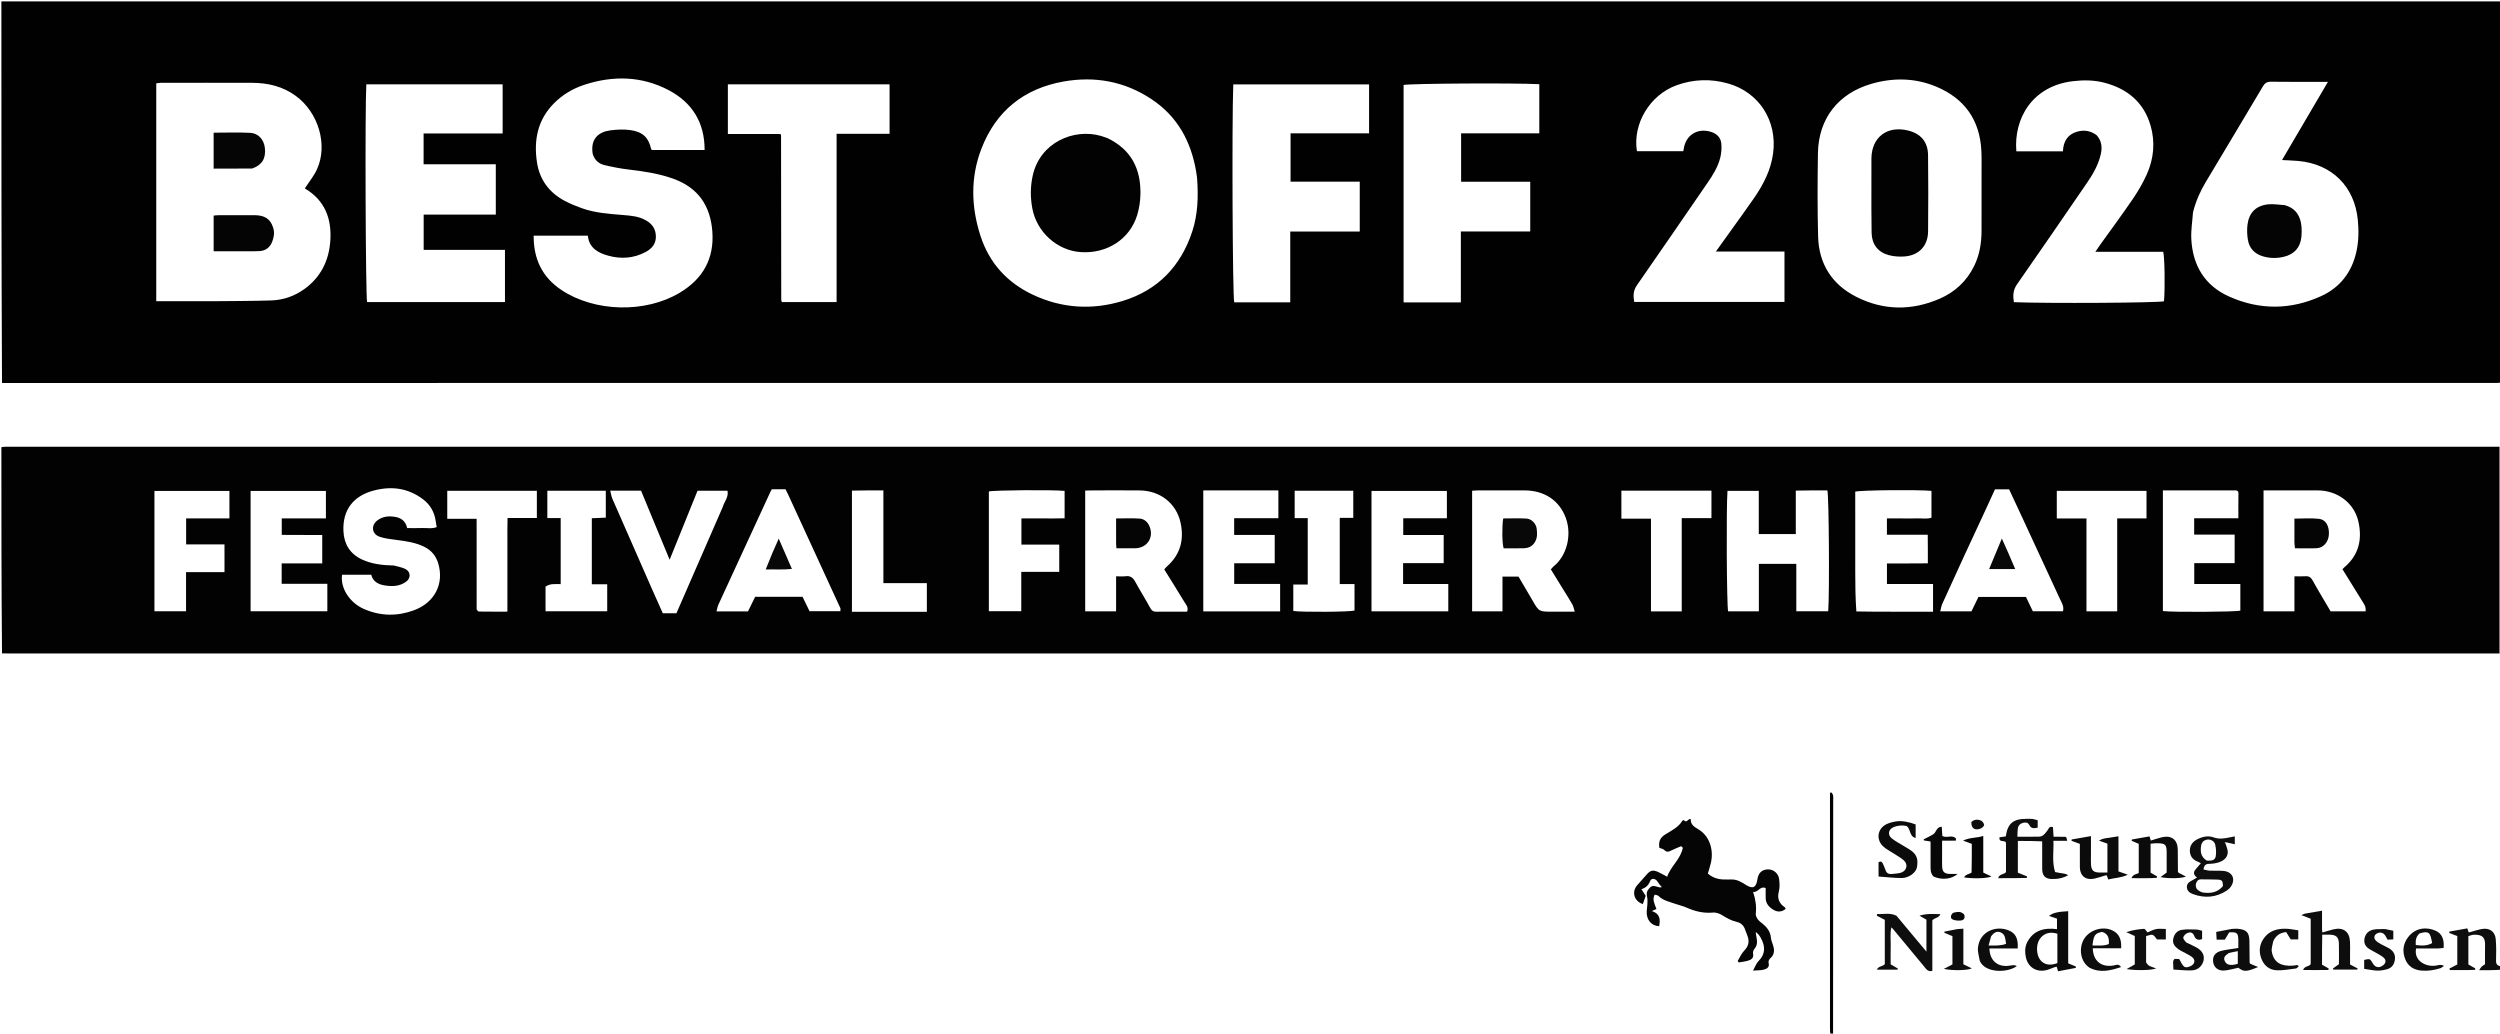<?xml version="1.0" encoding="UTF-8" standalone="no"?>
<!DOCTYPE svg PUBLIC "-//W3C//DTD SVG 1.1//EN" "http://www.w3.org/Graphics/SVG/1.1/DTD/svg11.dtd">
<svg width="100%" height="100%" viewBox="0 0 3628 1500" version="1.1" xmlns="http://www.w3.org/2000/svg" xmlns:xlink="http://www.w3.org/1999/xlink" xml:space="preserve" xmlns:serif="http://www.serif.com/" style="fill-rule:evenodd;clip-rule:evenodd;stroke-linejoin:round;stroke-miterlimit:2;">
    <path d="M3630,555.088C3625.72,555.893 3621.43,555.694 3617.15,555.694C3120.23,555.68 2623.3,555.68 2126.38,555.68L1577.48,555.68C1447.85,555.68 1318.22,555.678 1188.58,555.681C793.657,555.688 398.731,555.698 2.903,555.853C2,371.366 2,186.731 2,2.048L3630,2.048L3630,555.088M307,437.138C335.979,436.809 364.973,436.946 393.931,435.976C411.178,435.398 427.287,429.803 441.45,419.651C465.56,402.369 477.467,378.152 479.373,349.12C481.465,317.265 471.48,290.747 442.675,273.633C442.268,273.392 442.216,272.555 442.484,273.245C448.651,263.718 455.537,255.399 459.902,245.92C476.214,210.489 462.195,163.14 429.12,139.046C410.315,125.346 388.904,120.284 366.116,120.202C321.8,120.043 277.482,120.136 233.165,120.182C230.979,120.185 228.794,120.73 226.752,121.003L226.752,437.138C253.164,437.138 279.082,437.138 307,437.138M1737.16,258.064C1736.74,255.1 1736.39,252.124 1735.89,249.173C1728.49,205.185 1708.74,168.803 1670.76,143.706C1631.88,118.02 1589.12,110.28 1543.76,118.245C1486.08,128.376 1445.43,161.006 1424.28,215.69C1408.22,257.206 1409.22,299.873 1422.78,341.996C1435.49,381.461 1461.36,409.996 1498.74,427.638C1540.9,447.539 1584.93,450.262 1629.16,436.757C1680.17,421.179 1713.53,386.536 1730.18,335.939C1738.33,311.178 1739.21,285.635 1737.16,258.064M860.181,223.579C856.318,200.801 869.507,191.344 885.529,189.198C894.998,187.93 904.892,187.48 914.318,188.738C932.789,191.204 941.151,199.527 944.998,216.432C945.121,216.973 945.87,217.371 946.145,217.651L1022.54,217.651C1022.63,177.557 1004.25,148.565 970.146,130.713C931.067,110.255 889.675,109.408 848.009,123.043C831.349,128.495 816.435,137.35 804.031,149.817C780.179,173.79 774.365,203.347 779.24,235.559C783.083,260.954 797.119,279.667 819.757,291.613C827.657,295.781 836.038,299.172 844.46,302.193C863.792,309.125 884.117,310.349 904.37,312.049C915.578,312.989 926.783,313.807 937.117,319.623C946.475,324.891 951.52,332.146 951.804,342.742C952.1,353.752 946.008,360.888 936.933,365.715C919.635,374.917 901.301,376.191 882.67,371.04C867.613,366.877 854.83,359.7 853.061,342.024L774.431,342.024C774.271,375.649 786.661,401.985 814.401,420.596C862.757,453.037 936.499,454.731 986.393,424.856C1020.17,404.63 1036.69,375.303 1033.74,335.885C1030.94,298.581 1013.18,272.247 976.827,259.271C955.579,251.685 933.695,248.52 911.52,245.91C900.001,244.554 888.539,242.279 877.246,239.597C869.557,237.771 863.357,233.21 860.181,223.579M2875.64,253.001C2875.58,241.68 2875.92,230.339 2875.37,219.042C2873.18,173.915 2850.76,142.619 2809.25,125.491C2778.95,112.988 2747.59,112.536 2716.28,121.493C2667.54,135.439 2638.94,172.151 2638.18,222.473C2637.57,262.754 2637.35,303.074 2638.44,343.336C2639.51,382.877 2658.44,412.751 2693.69,430.674C2733.39,450.863 2774.49,451.073 2815.12,433.369C2837.04,423.823 2854.02,408.029 2864.8,386.195C2872.78,370.011 2875.57,352.742 2875.62,334.918C2875.7,308.279 2875.64,281.64 2875.64,253.001M729.433,174.878L729.433,122.393L531.605,122.393C529.542,156.935 530.559,430.621 532.725,438.345L732.805,438.345L732.805,362.587L614.829,362.587L614.829,311.406L719.51,311.406L719.51,238.338L614.733,238.338L614.733,193.645L729.433,193.645L729.433,174.878M3182.51,307.955C3181.6,320.86 3179.4,333.828 3180.02,346.658C3181.89,385.066 3199.41,414.47 3234.99,430.386C3279.24,450.176 3324.35,449.839 3368.45,429.716C3395.78,417.247 3412.79,395.295 3419.48,365.737C3422.97,350.294 3423.21,334.62 3421.66,319.009C3416.85,270.416 3383.98,238.007 3335.41,233.587C3327.97,232.91 3320.49,232.734 3311.68,232.253C3334.02,194.201 3355.78,157.166 3378.33,118.762C3374.45,118.762 3372.52,118.762 3370.6,118.762C3345.62,118.762 3320.63,118.959 3295.65,118.615C3289.84,118.535 3286.78,120.53 3283.88,125.423C3256.37,171.796 3228.58,217.997 3200.93,264.288C3193.05,277.485 3186.77,291.399 3182.51,307.955M3042.68,196.22C3049.68,204.119 3051.01,213.209 3048.77,223.264C3045.29,238.849 3037.58,252.363 3028.68,265.314C2994.92,314.435 2961.33,363.672 2927.16,412.506C2921.14,421.102 2921.08,429.342 2922.54,438.514C2971.55,440.513 3132.37,439.519 3140.39,437.195C3142.02,418.473 3141.4,373.021 3139.27,365.394C3123.13,365.394 3106.84,365.394 3090.54,365.394C3074.45,365.394 3058.36,365.394 3040.79,365.394C3043.83,360.951 3045.63,358.203 3047.54,355.531C3063.43,333.322 3079.71,311.378 3095.09,288.821C3102.74,277.601 3109.72,265.702 3115.29,253.34C3125.61,230.476 3127.87,206.194 3120.88,182.101C3111.11,148.435 3087.19,128.742 3053.94,120.029C3039.01,116.115 3023.73,115.988 3008.32,117.803C2948.86,124.806 2922.17,172.382 2926.12,219.566L2993.7,219.566C2994.33,204.912 3000.82,194.733 3014.79,190.957C3024.02,188.463 3033.31,189.28 3042.68,196.22M2509.26,338.289C2521.26,321.486 2533.47,304.828 2545.2,287.842C2558.93,267.969 2569.92,246.93 2573.15,222.412C2579.33,175.54 2552.94,133.922 2507.81,121.159C2482.82,114.093 2457.69,114.835 2433.17,123.68C2394.26,137.717 2369.1,179.695 2375.49,219.402L2442.74,219.402C2443.08,217.778 2443.33,216.828 2443.48,215.861C2446.47,195.784 2463.59,185.29 2483.03,191.369C2491.57,194.04 2497.08,199.659 2497.95,208.225C2498.65,214.998 2498.08,222.228 2496.42,228.844C2493.07,242.221 2485.83,253.899 2478.06,265.19C2443.89,314.836 2409.87,364.585 2375.43,414.039C2369.88,421.997 2370.1,429.719 2371.6,438.169L2589.63,438.169L2589.63,365.072L2490.04,365.072C2496.89,355.507 2502.64,347.468 2509.26,338.289M2059.03,438.802L2119.99,438.802L2119.99,335.908L2220.68,335.908L2220.68,263.703L2120.36,263.703L2120.36,193.529L2233.84,193.529L2233.84,122.192C2198.92,120.222 2044.8,121.14 2036.9,123.327L2036.9,438.802C2043.91,438.802 2050.48,438.802 2059.03,438.802M1821,438.792L1872.42,438.792L1872.42,336.029L1973.27,336.029L1973.27,263.615L1872.87,263.615L1872.87,193.51L1986.81,193.51L1986.81,122.497L1789.72,122.497C1787.61,176.545 1788.67,430.485 1791.1,438.792C1800.35,438.792 1809.67,438.792 1821,438.792M1214.08,194.178L1290.95,194.178L1290.95,122.38L1056.28,122.38L1056.28,194.472L1132.56,194.472C1133.2,195.789 1133.46,196.075 1133.46,196.36C1133.56,275.626 1133.64,354.892 1133.73,434.158C1133.73,435.142 1133.85,436.133 1134,437.108C1134.04,437.398 1134.35,437.66 1134.57,437.907C1134.78,438.14 1135.03,438.337 1135.07,438.368L1214.08,438.368L1214.08,194.178Z" style="fill:rgb(1,1,1);fill-rule:nonzero;"/>
    <path d="M2,648.937C6.325,648.107 10.651,648.308 14.976,648.308C1214.58,648.321 2414.18,648.321 3613.78,648.321L3627.31,648.321L3627.31,948.342C3623.11,948.342 3618.88,948.342 3614.65,948.342L1550.77,948.342C1039.13,948.342 527.49,948.342 15.851,948.341C11.852,948.341 7.852,948.321 2.926,948.155C2,848.625 2,749.25 2,648.937M1587.18,711.662C1583.01,711.738 1578.85,711.814 1574.83,711.888L1574.83,887.159L1619.68,887.159L1619.68,836.338C1624.84,836.338 1629.16,836.815 1633.33,836.231C1640.37,835.247 1644.23,838.31 1647.48,844.28C1654.46,857.115 1662.31,869.478 1669.28,882.319C1671.56,886.528 1674.21,887.916 1678.69,887.745C1685.68,887.479 1692.68,887.675 1699.68,887.675C1707.53,887.675 1715.38,887.675 1722.72,887.675C1725.15,881.045 1721.19,877.528 1718.9,873.738C1709.32,857.88 1699.43,842.207 1689.55,826.294C1691.01,824.697 1692.01,823.373 1693.23,822.304C1712.86,805.107 1718.69,783.258 1713.23,758.533C1707,730.265 1683.64,712.136 1654.11,711.722C1632.46,711.418 1610.8,711.662 1587.18,711.662M3311.02,711.663L3284.85,711.663L3284.85,887.147L3329.69,887.147L3329.69,836.337C3335.52,836.337 3340.45,836.651 3345.33,836.253C3350.7,835.814 3353.61,837.85 3356.26,842.653C3364.59,857.752 3373.58,872.483 3382.19,887.151L3433.1,887.151C3433.02,880.34 3433.03,880.336 3428.54,873.09C3418.8,857.357 3409.04,841.628 3399.33,825.951C3400.95,824.417 3401.87,823.468 3402.87,822.604C3423.46,804.829 3428.23,782.087 3422.46,756.738C3416.39,730.035 3392.18,711.557 3362.96,711.653C3346.31,711.708 3329.66,711.663 3311.02,711.663M2269.71,857.275C2263.35,846.949 2256.98,836.622 2250.61,826.298C2252.21,824.525 2253.17,823.121 2254.44,822.107C2273.63,806.796 2281.53,776.615 2272.22,751.424C2262.88,726.166 2241.19,711.766 2212.6,711.685C2189.63,711.619 2166.66,711.654 2143.69,711.696C2141.15,711.701 2138.62,712.045 2136.33,712.214L2136.33,887.175L2180.41,887.175L2180.41,836.806L2203.7,836.806C2210.2,847.869 2217.03,859.223 2223.61,870.714C2233.3,887.624 2233.23,887.666 2252.31,887.666L2285.27,887.666C2283.86,883.179 2283.38,879.92 2281.88,877.234C2278.31,870.864 2274.26,864.766 2269.71,857.275M2552.35,762.705L2552.35,712.363L2506.93,712.363C2505.01,736.808 2505.83,879.879 2507.85,887.198L2552.46,887.198L2552.46,818.272L2606.8,818.272L2606.8,887.063L2653.1,887.063C2655.09,862.192 2654.18,719.378 2651.88,711.659C2644.43,711.659 2636.79,711.62 2629.15,711.67C2621.67,711.719 2614.18,711.859 2606.06,711.968L2606.06,775.037L2552.35,775.037L2552.35,762.705M571.675,820.673C577.353,822.349 583.474,823.186 588.604,825.898C596.115,829.868 596.351,838.941 589.548,844.014C580.043,851.102 569.055,851.347 558.006,849.527C548.759,848.004 541.133,843.801 538.766,834.099L496.433,834.099C493.555,853.099 507.294,874.624 528.116,883.74C552.013,894.203 576.465,894.615 600.877,885.573C630.736,874.514 644.735,847.264 636.015,817.789C632.849,807.09 626.514,799.042 616.366,793.853C603.667,787.36 589.955,785.443 576.107,783.621C567.611,782.503 558.85,781.694 550.85,778.905C539.562,774.971 538.067,762.626 547.446,755.338C555.668,748.949 565.369,748.448 575.057,750.427C583.404,752.132 588.979,757.502 590.867,766.337C598.26,766.337 605.255,766.579 612.225,766.269C619.284,765.956 626.567,767.706 633.729,764.936C633.194,761.695 632.701,759.12 632.353,756.526C630.586,743.373 624.446,732.557 613.982,724.618C592.7,708.472 568.877,705.126 543.301,711.609C512.828,719.333 496.958,739.915 498.407,770.883C499.284,789.625 507.898,803.798 525.298,811.903C539.444,818.493 554.535,820.294 571.675,820.673M2693.95,887.332C2731.07,888.073 2768.18,887.467 2805.23,887.756L2805.23,847.492L2738.34,847.492L2738.34,817.68C2748.63,817.68 2758.26,817.7 2767.89,817.674C2777.72,817.647 2787.56,817.575 2797.68,817.521C2797.68,809.412 2797.7,802.762 2797.68,796.112C2797.65,789.62 2797.58,783.129 2797.52,776.023L2738.29,776.023L2738.29,752.343C2746.14,752.343 2753.41,752.343 2760.68,752.343C2767.68,752.343 2774.68,752.563 2781.66,752.281C2788.8,751.994 2796.11,753.547 2802.95,751.338L2802.95,712.353C2784.26,710.474 2699.81,711.262 2692.32,713.489L2692.32,723.15C2692.32,759.121 2692.28,795.092 2692.34,831.064C2692.36,849.374 2692.54,867.685 2693.95,887.332M3240.87,711.659L3138.79,711.659L3138.79,886.763C3153.2,888.639 3244.43,888.055 3251.18,886.128L3251.18,847.519L3184.29,847.519L3184.29,817.172L3242.93,817.172L3242.93,775.836L3184.18,775.836L3184.18,752.151L3248.34,752.151C3248.34,739.49 3248.17,727.873 3248.43,716.266C3248.53,711.776 3246.15,711.436 3240.87,711.659M1990.32,783L1990.32,887.126L2101.76,887.126L2101.76,847.464L2036.17,847.464L2036.17,817.209L2095.08,817.209L2095.08,776.378L2036.38,776.378L2036.38,752.147L2099.72,752.147L2099.72,712.404L1990.32,712.404L1990.32,783M1144.81,719.97C1143.12,716.481 1141.44,712.992 1140.02,710.041L1120.05,710.041C1119.28,711.443 1118.57,712.552 1118.02,713.737C1106.89,737.854 1095.78,761.985 1084.65,786.103C1070.6,816.554 1056.49,846.979 1042.53,877.473C1041.2,880.358 1040.77,883.65 1039.8,887.237L1085.52,887.237C1089.16,879.799 1092.63,872.707 1095.87,866.102L1164.65,866.102C1168.24,873.489 1171.68,880.558 1174.82,887.009L1219.55,887.009C1219.55,885.032 1219.98,883.524 1219.49,882.441C1194.89,828.715 1170.21,775.025 1144.81,719.97M2883.18,736.168C2872.14,759.94 2861.05,783.69 2850.07,807.492C2839.51,830.387 2829,853.307 2818.64,876.294C2817.21,879.446 2816.78,883.045 2815.69,887.193L2860.97,887.193C2864.34,880.256 2867.78,873.177 2871.16,866.23L2940.08,866.23C2943.58,873.558 2946.85,880.405 2950.04,887.083L2993.76,887.083C2995.66,880.043 2992,874.883 2989.57,869.586C2971.39,830.097 2953.08,790.674 2934.79,751.239C2928.39,737.447 2921.95,723.678 2915.63,710.119L2895.08,710.119C2891.25,718.55 2887.56,726.682 2883.18,736.168M363.661,858.99L363.661,887.095L475.039,887.095L475.039,847.245L408.75,847.245L408.75,817.58L467.629,817.58L467.629,776.439C447.536,776.116 428.09,776.586 408.883,776.177L408.883,752.263L472.958,752.263L472.958,712.396L363.661,712.396L363.661,858.99M1815,711.669L1746.21,711.669L1746.21,887.27L1857.72,887.27L1857.72,847.45L1791.07,847.45L1791.07,817.413L1849.88,817.413L1849.88,776.279L1791.01,776.279L1791.01,752.01L1855.19,752.01L1855.19,711.669L1815,711.669M1048.84,735.767C1051.01,728.019 1057.67,721.57 1055.75,712.122L1012.27,712.122C999.084,744.745 985.853,777.489 971.785,812.306C957.338,777.408 943.82,744.751 930.301,712.094L885.605,712.094C886.725,716.485 887.173,720.336 888.656,723.735C907.776,767.55 927.028,811.307 946.283,855.063C951.468,866.845 956.772,878.575 961.847,889.939L981.632,889.939C1003.89,838.804 1026.02,787.969 1048.84,735.767M1508.99,790.322L1482.29,790.322L1482.29,752.341C1493.15,752.341 1503.41,752.376 1513.67,752.331C1524.15,752.285 1534.66,752.545 1544.96,752.152L1544.96,712.385C1527.88,710.585 1441.94,711.3 1435.03,713.22L1435.03,886.997L1482.07,886.997L1482.07,829.874L1537.17,829.874L1537.17,790.322L1508.99,790.322M283.195,752.33L332.941,752.33L332.941,712.411L224.128,712.411L224.128,887.059L269.991,887.059L269.991,830.294L325.775,830.294L325.775,790.025L270.108,790.025L270.108,752.33L283.195,752.33M1965.68,861.165L1965.68,847.554L1944.25,847.554L1944.25,751.483L1963.87,751.483L1963.87,712.132L1878.82,712.132L1878.82,751.877L1897.77,751.877L1897.77,848.245L1876.84,848.245L1876.84,886.65C1889.88,888.574 1958.71,888.072 1965.68,886.032L1965.68,861.165M691.707,884.465C692.726,885.512 693.731,887.453 694.765,887.469C708.32,887.673 721.878,887.604 736.333,887.604L736.333,820.088C736.333,808.771 736.297,797.453 736.343,786.136C736.389,774.978 736.128,763.802 736.566,751.751L779.083,751.751L779.083,712.204L649.062,712.204L649.062,752.862L691.671,752.862C691.671,796.728 691.671,839.639 691.707,884.465M3093.04,752.326L3115.01,752.326L3115.01,712.318L2984.82,712.318L2984.82,752.397L3027.89,752.397L3027.89,887.171L3072.48,887.171L3072.48,752.326L3093.04,752.326M2483.66,725.171L2483.66,712.103L2352.95,712.103L2352.95,752.713L2395.9,752.713L2395.9,887.254L2440.52,887.254L2440.52,751.902L2483.66,751.902L2483.66,725.171M791.681,851.3L791.681,887.025L881.181,887.025L881.181,847.887L858.844,847.887L858.844,752.074C865.935,751.763 872.682,751.467 879.138,751.184L879.138,712.197L794.297,712.197L794.297,751.859L813.673,751.859L813.673,847.664C809.45,847.664 805.84,847.442 802.271,847.727C798.802,848.005 795.374,848.803 791.681,851.3M1236.33,711.975L1236.33,887.835L1345.04,887.835L1345.04,846.202L1281.97,846.202L1281.97,711.664C1273.7,711.664 1266.42,711.624 1259.13,711.675C1251.65,711.727 1244.17,711.868 1236.33,711.975Z" style="fill:rgb(2,2,2);fill-rule:nonzero;"/>
    <path d="M3630,1407.25C3619.48,1408 3608.95,1408 3597.74,1408C3600.89,1402.74 3600.89,1402.74 3606.26,1399.34C3606.26,1390.27 3606.13,1380.67 3606.3,1371.08C3606.45,1361.73 3603.61,1355.89 3589.91,1356.5C3587.36,1356.62 3584.86,1357.74 3582.09,1358.46L3582.09,1399.63C3585.53,1401.59 3588.84,1403.48 3592.14,1405.38C3592.04,1406.07 3591.93,1406.76 3591.83,1407.45C3579.66,1408.04 3567.47,1407.64 3555.29,1407.71C3555.03,1407 3554.78,1406.29 3554.53,1405.58C3558.31,1403.63 3562.1,1401.69 3566.02,1399.67L3566.02,1358.39C3562.08,1356.89 3558.25,1355.43 3554.42,1353.97C3554.43,1353.28 3554.44,1352.59 3554.45,1351.89C3563,1350.38 3571.55,1348.87 3580.6,1347.26C3581.34,1349.43 3581.94,1351.17 3582.59,1353.08C3583.5,1352.89 3584.42,1352.75 3585.31,1352.51C3591.07,1350.98 3596.74,1348.87 3602.6,1348.01C3613.34,1346.45 3620.96,1352.23 3621.84,1363.1C3622.68,1373.36 3622.58,1383.73 3622.27,1394.03C3622.12,1398.99 3623.96,1401.49 3629.23,1402.3C3630,1403.5 3630,1405 3630,1407.25Z" style="fill:rgb(14,14,14);fill-rule:nonzero;"/>
    <path d="M2656.67,1502C2655.89,1499.01 2655.68,1496.02 2655.68,1493.03C2655.66,1382.4 2655.66,1271.77 2655.66,1161.14L2655.66,1150.52C2656.41,1150.36 2657.16,1150.2 2657.92,1150.05C2658.72,1151.45 2659.9,1152.78 2660.22,1154.28C2660.63,1156.2 2660.34,1158.26 2660.34,1160.26C2660.33,1273.56 2660.32,1386.85 2660.15,1501.07C2659.11,1502 2658.22,1502 2656.67,1502Z" style="fill:rgb(1,1,1);fill-rule:nonzero;"/>
    <path d="M2388.24,1300.01C2387.49,1302.2 2386.75,1304.39 2385.99,1306.57C2385.37,1308.38 2384.73,1310.18 2384.11,1311.97C2371.51,1308.03 2367.51,1294.33 2375.76,1284.81C2380.53,1279.28 2385.37,1273.8 2390.28,1268.4C2395.25,1262.94 2399.27,1262.17 2406.29,1265.44C2410.49,1267.39 2414.51,1269.73 2419.38,1272.29C2424.66,1256.99 2439.1,1246.54 2442.13,1230.3C2441.33,1229.53 2440.53,1228.77 2439.73,1228C2435.08,1229.98 2430.31,1231.71 2425.83,1234C2422.03,1235.94 2418.88,1237.4 2415.2,1233.5C2413.59,1231.79 2410.55,1231.43 2408.05,1230.42C2406.94,1222.1 2408.32,1216.18 2416.43,1211.07C2425.21,1205.55 2435.28,1200.95 2441.17,1191.48C2441.62,1190.75 2443.44,1189.96 2443.53,1190.07C2447.81,1195.51 2449.66,1187.56 2453.63,1188.5C2453.07,1196.48 2458.54,1199.87 2464.82,1203.59C2480.16,1212.67 2487.23,1232.16 2482.99,1251.59C2481.86,1256.73 2480.12,1261.74 2478.41,1267.7C2484.5,1273.13 2492.03,1275.92 2500.54,1276.27C2504.87,1276.45 2509.2,1276.28 2513.53,1276.31C2521.21,1276.36 2527.38,1280.21 2533.6,1284.14C2543.73,1290.53 2548.56,1288.16 2550.32,1276.25C2551.68,1266.96 2556.63,1262.09 2565.15,1261.66C2573.2,1261.24 2580.77,1267.08 2581.86,1275.68C2582.6,1281.55 2582.95,1287.9 2581.49,1293.52C2578.81,1303.76 2581.69,1311.04 2590.17,1316.7C2590.63,1317.01 2590.76,1317.84 2591.32,1318.98C2586.33,1323.26 2580.24,1323.84 2575,1321.05C2568.21,1317.45 2562.51,1312.05 2562.33,1303.29C2562.23,1298.34 2562.31,1293.39 2562.31,1288.73C2553.83,1285.3 2551.51,1295.59 2544.06,1294.31C2547.74,1305.2 2549.16,1315.47 2547.98,1326.12C2547.69,1328.67 2549.3,1331.8 2550.88,1334.07C2552.53,1336.46 2555.12,1338.25 2557.45,1340.12C2564.11,1345.45 2569.08,1351.67 2569.93,1360.63C2570.24,1363.89 2571.42,1367.11 2572.53,1370.23C2575.29,1377.97 2575.81,1385.06 2568.66,1391.09C2567.22,1392.31 2566.08,1395.38 2566.56,1397.12C2568.31,1403.49 2564.3,1405.9 2559.73,1407.12C2555.45,1408.26 2550.8,1408 2543.99,1408.55C2547.25,1402.7 2548.7,1398.05 2551.75,1395.01C2562.16,1384.62 2562.02,1373.49 2555.47,1361.48C2553.66,1358.15 2551.56,1354.99 2547.89,1352.59C2548.25,1355.14 2548.47,1357.71 2549,1360.22C2550.28,1366.29 2550.43,1371.97 2545.99,1377.13C2544.64,1378.7 2543.58,1381.54 2544.01,1383.44C2545.5,1390.11 2541.64,1392.74 2536.48,1394.21C2532.18,1395.43 2527.66,1395.9 2523.23,1396.7C2522.74,1396 2522.24,1395.29 2521.74,1394.58C2524.76,1389.62 2527.01,1383.9 2530.97,1379.87C2537.72,1372.99 2539.19,1365.86 2535.57,1357.23C2534.16,1353.87 2533.2,1350.32 2531.69,1347.01C2529.19,1341.56 2525.19,1338.77 2518.91,1337.38C2512.35,1335.93 2506.05,1332.38 2500.25,1328.77C2495.52,1325.82 2490.98,1323.85 2485.39,1324.35C2472.14,1325.52 2459.72,1322.57 2447.66,1317.15C2442.55,1314.86 2436.94,1313.7 2431.64,1311.8C2422.96,1308.7 2413.63,1307.04 2406.66,1300.11C2405.49,1298.95 2403.19,1298.93 2401.25,1298.34C2397.48,1305.74 2401.2,1311.64 2403.84,1319.15C2402.07,1319.94 2399.68,1321.02 2397.29,1322.09C2410.08,1326.73 2409.21,1335.28 2407.81,1344.07C2396.66,1343.8 2388.99,1334.83 2389.72,1322.39C2390.12,1315.54 2391.9,1308.74 2390.02,1300.13C2388.96,1293.89 2391.54,1291.03 2394.45,1288.05C2400.04,1282.31 2405.76,1289.27 2411.61,1287.5C2410.27,1285.87 2408.97,1284.4 2407.79,1282.84C2406.59,1281.25 2405.69,1279.4 2404.33,1277.98C2400.97,1274.46 2396.24,1274.48 2394.58,1278.79C2392.19,1285.03 2387.94,1288.58 2382.04,1290.39C2384.38,1294.03 2386.31,1297.02 2388.24,1300.01Z" style="fill:rgb(5,5,5);fill-rule:nonzero;"/>
    <path d="M2982.36,1265.49C2987.22,1266.63 2991.41,1267.12 2995.58,1267.8C2997.54,1268.12 2999.44,1268.8 3001.29,1270.14C2993.36,1274.62 2984.93,1276.03 2976.41,1275.57C2967.7,1275.11 2963.72,1270.22 2963.63,1261.13C2963.51,1248.17 2963.6,1235.2 2963.6,1220.95C2957.3,1220.76 2951.49,1220.51 2945.67,1220.42C2940.07,1220.33 2934.47,1220.4 2928.31,1220.4L2928.31,1266.38C2932.45,1268.08 2937.05,1269.97 2941.65,1271.86C2941.55,1272.59 2941.45,1273.33 2941.34,1274.06C2934.63,1274.17 2927.91,1274.33 2921.19,1274.39C2914.28,1274.44 2907.36,1274.4 2899.74,1274.4C2901.51,1267.96 2907.83,1269.48 2911.09,1265.62L2911.09,1222.79C2908.62,1218.3 2900.81,1223.52 2901.6,1215.08C2904.68,1214.65 2907.76,1214.21 2910.82,1213.77C2913.38,1195.13 2921.43,1188.29 2940.8,1188.27C2943.79,1188.27 2946.81,1188.14 2949.78,1188.48C2952.05,1188.73 2954.24,1189.64 2957.09,1190.43L2957.09,1201.06C2952.23,1202.19 2947.72,1202.88 2945.07,1197.48C2943.24,1193.75 2940.21,1193.23 2936.7,1193.92C2932.44,1194.77 2929.24,1197.26 2928.43,1201.56C2927.71,1205.38 2927.89,1209.37 2927.62,1214.22C2938.5,1214.22 2948.74,1214.35 2958.98,1214.17C2965.08,1214.06 2968.05,1209.27 2971.3,1205.05C2973.16,1202.64 2973.83,1198.37 2979.27,1200.43C2979.53,1204.55 2979.81,1209.01 2980.15,1214.29C2985.69,1214.29 2990.95,1214.18 2996.2,1214.33C2998.73,1214.41 2998.72,1214.64 2999.92,1220.18L2979.94,1220.18C2980.53,1235.59 2977.61,1250.3 2982.36,1265.49Z" style="fill:rgb(13,13,13);fill-rule:nonzero;"/>
    <path d="M2752.18,1328.96C2766.58,1346.31 2780.57,1363.01 2795.64,1381.01L2795.64,1334.58C2792.51,1332.81 2789.03,1330.84 2785.54,1328.87C2795.68,1325.63 2805.26,1326.18 2815.96,1326.7C2813.45,1332.5 2807.47,1331.62 2804.21,1335.65L2804.21,1408.95C2797.56,1410.75 2795.02,1405.87 2792.01,1402.26C2776.91,1384.17 2761.92,1365.99 2746.89,1347.85C2746.47,1347.35 2745.93,1346.93 2744.75,1345.82C2742.62,1354.91 2744.05,1363.7 2743.8,1372.35C2743.53,1381.32 2743.74,1390.3 2743.74,1399.46C2747.38,1401.58 2750.81,1403.57 2754.24,1405.57C2754.02,1406.09 2753.8,1406.62 2753.59,1407.14L2723.77,1407.14C2725.97,1401.65 2732.03,1402.94 2735.22,1399.16L2735.22,1334.87C2731.29,1332.83 2727.44,1330.83 2723.58,1328.83C2723.79,1328.01 2724.01,1327.18 2724.23,1326.36C2733.4,1327.1 2742.65,1324.09 2752.18,1328.96Z" style="fill:rgb(14,14,14);fill-rule:nonzero;"/>
    <path d="M3229.73,1224.27C3230.88,1228.62 3233.23,1233.05 3232.93,1237.3C3232.38,1245.11 3226.39,1249.37 3219.45,1251.57C3215.11,1252.94 3210.37,1253.53 3205.79,1253.62C3200.83,1253.72 3198.45,1255.78 3197.77,1261.78C3200.8,1262.39 3203.79,1263.37 3206.83,1263.52C3213.47,1263.84 3220.17,1263.29 3226.78,1263.9C3239.81,1265.11 3244.76,1276.02 3237.34,1286.81C3235.87,1288.94 3233.84,1290.88 3231.67,1292.3C3216.17,1302.44 3199.63,1303.86 3182.4,1297.5C3177.93,1295.85 3174.02,1293.2 3173.63,1287.72C3173.23,1282.01 3177.33,1279.68 3181.52,1277.43C3183.52,1276.36 3185.46,1275.16 3188.35,1273.49C3184.02,1270.31 3182.32,1266.65 3185.62,1262.46C3188.23,1259.14 3191.09,1256 3193.9,1252.71C3192.73,1252.13 3190.84,1251.04 3188.84,1250.23C3181.53,1247.25 3177.78,1241.66 3177.9,1233.98C3178.02,1226.28 3182.56,1220.97 3189.24,1217.69C3196.6,1214.06 3204.79,1212.36 3212.39,1215.18C3220.51,1218.2 3227.94,1216.82 3235.7,1215.18C3237.95,1214.71 3240.22,1214.31 3243.14,1213.76L3243.14,1225.18C3239.47,1224.33 3235.98,1223.52 3231.21,1222.48C3229.34,1222.39 3228.76,1222.53 3228.19,1222.66C3228.7,1223.2 3229.21,1223.73 3229.73,1224.27M3225.94,1285.93C3225.78,1278.37 3224.78,1276.81 3218.17,1276.46C3210.23,1276.04 3202.26,1276.38 3194.3,1276.11C3189.57,1275.95 3187.65,1279.34 3186.74,1282.63C3186.08,1284.99 3186.8,1288.82 3188.43,1290.48C3190.81,1292.89 3194.45,1295 3197.76,1295.36C3207.84,1296.47 3217.69,1295.64 3225.94,1285.93M3202.29,1248.83C3210.62,1249.52 3214.69,1248.05 3215.53,1242.28C3216.31,1236.88 3215.97,1231.01 3214.69,1225.69C3213.43,1220.46 3207.83,1217.64 3203.05,1218.43C3197.81,1219.3 3194.87,1222.68 3194.19,1227.8C3193.16,1235.6 3193.47,1243.07 3202.29,1248.83Z" style="fill:rgb(14,14,14);fill-rule:nonzero;"/>
    <path d="M3369.73,1348.67C3369.87,1350.5 3370.01,1351.48 3370.25,1353.24C3375.7,1351.67 3380.92,1349.96 3386.24,1348.68C3400.64,1345.21 3409.65,1351.96 3410.35,1366.76C3410.61,1372.4 3410.4,1378.07 3410.4,1383.73C3410.4,1389.02 3410.4,1394.31 3410.4,1399.71C3414.31,1401.71 3417.86,1403.54 3421.41,1405.36C3421.24,1405.92 3421.06,1406.48 3420.88,1407.05L3386.23,1407.05C3385.96,1406.56 3385.7,1406.08 3385.43,1405.59C3388.14,1403.64 3390.85,1401.68 3394.26,1399.22C3394.26,1389.48 3394.51,1379.2 3394.19,1368.94C3393.91,1359.99 3390.08,1356.6 3381.08,1356.41C3377.8,1356.34 3374.52,1356.4 3370.02,1356.4C3369.92,1364.19 3369.79,1371.36 3369.74,1378.54C3369.69,1385.82 3369.73,1393.1 3369.73,1399.93C3373.44,1402.05 3376.41,1403.75 3379.38,1405.44C3379.25,1406.16 3379.12,1406.87 3378.99,1407.59C3367.07,1407.88 3355.15,1407.74 3342.3,1407.64C3344.4,1401.38 3351.06,1403.21 3353.28,1399.02L3353.28,1333.24C3349.33,1331.71 3345.57,1330.27 3339.74,1328.02C3342.93,1326.7 3343.96,1326.06 3345.06,1325.86C3352.85,1324.45 3360.66,1323.13 3369.73,1321.57C3369.73,1330.79 3369.73,1339.3 3369.73,1348.67Z" style="fill:rgb(13,13,13);fill-rule:nonzero;"/>
    <path d="M2941.54,1368.03C2950.91,1349.57 2966.63,1346.15 2985.11,1348.34L2985.11,1333.15C2981.14,1331.82 2977.48,1330.59 2973.5,1329.25C2978.78,1324.85 2985.84,1323.12 3001.37,1322.29L3001.37,1398.01C3005.39,1399.68 3008.88,1401.13 3012.37,1402.58C3012.39,1403.26 3012.41,1403.93 3012.43,1404.61C3003.94,1406.23 2995.45,1407.85 2986.63,1409.53C2986,1407.34 2985.39,1405.22 2984.72,1402.89C2983.54,1403.16 2982.6,1403.28 2981.72,1403.58C2977.35,1405.1 2973.1,1407.19 2968.62,1408.11C2954.58,1410.98 2942.81,1403.14 2939.91,1389.02C2938.52,1382.24 2938.2,1375.33 2941.54,1368.03M2985.66,1397.65L2985.66,1355.02C2974.43,1351.49 2965.55,1354.54 2959.81,1363.14C2954.5,1371.11 2955.03,1385.85 2960.89,1393.13C2966.46,1400.06 2974.87,1401.73 2985.66,1397.65Z" style="fill:rgb(11,11,11);fill-rule:nonzero;"/>
    <path d="M2746.3,1268.27C2751.39,1267.59 2755.91,1267.65 2759.74,1266.06C2767.57,1262.8 2769.04,1253.92 2762.59,1248.34C2757.87,1244.26 2752.18,1241.29 2746.92,1237.84C2742.49,1234.93 2737.67,1232.47 2733.69,1229.05C2721.87,1218.87 2724.19,1202.16 2738.34,1195.72C2742.76,1193.7 2747.75,1192.59 2752.59,1191.89C2760.14,1190.8 2770.9,1192.89 2779.99,1196.44L2779.99,1216.11C2770.37,1213.68 2773.31,1203.42 2766.86,1198.69C2761.09,1197.37 2754.23,1197.63 2747.71,1200.49C2740.42,1203.67 2739,1211.33 2745.12,1216.45C2749.9,1220.45 2755.62,1223.32 2760.96,1226.65C2764.06,1228.58 2767.22,1230.4 2770.34,1232.3C2782.97,1239.96 2783.51,1247.81 2781.92,1258.4C2780.75,1266.22 2770.09,1274.19 2759.97,1274.19C2748.83,1274.19 2737.69,1272.82 2726.14,1272.01L2726.14,1251.14C2729.4,1249.49 2731.32,1250.6 2732.54,1253.55C2733.79,1256.61 2735.28,1259.59 2736.3,1262.73C2737.79,1267.34 2740.9,1268.88 2746.3,1268.27Z" style="fill:rgb(11,11,11);fill-rule:nonzero;"/>
    <path d="M3128.08,1223.73C3125.25,1223.91 3123.34,1224.1 3120.93,1224.34L3120.93,1266.37C3124.09,1268.21 3127.26,1270.05 3130.44,1271.89C3130.24,1272.56 3130.05,1273.24 3129.85,1273.92C3118.01,1274.84 3106.14,1274.24 3093.19,1274.38C3095.51,1268.63 3099.99,1268.89 3103.74,1266.99L3103.74,1224.59C3100.35,1223.15 3096.93,1221.69 3093.52,1220.24C3093.61,1219.58 3093.69,1218.92 3093.77,1218.27C3102.27,1216.77 3110.76,1215.28 3119.42,1213.75C3120.12,1216.14 3120.63,1217.89 3121.2,1219.84C3126.83,1218.15 3132.12,1216.24 3137.57,1214.98C3151.43,1211.76 3160.22,1218.8 3160.38,1233.02C3160.5,1243.66 3160.52,1254.31 3160.61,1264.95C3160.61,1265.24 3160.89,1265.52 3161.35,1266.42C3164.46,1268.05 3168.06,1269.93 3172.32,1272.16C3164.72,1274.88 3146.83,1275.21 3135.32,1272.86C3138.57,1270.46 3141,1268.66 3144.28,1266.24C3144.28,1256.76 3144.38,1246.47 3144.25,1236.19C3144.13,1225.94 3142.17,1224.05 3131.98,1223.73C3130.99,1223.7 3129.99,1223.73 3128.08,1223.73Z" style="fill:rgb(11,11,11);fill-rule:nonzero;"/>
    <path d="M3059.95,1215.88C3065,1215.05 3069.18,1214.4 3074.31,1213.61L3074.31,1264.57C3078.73,1266.15 3082.35,1267.44 3087.92,1269.43C3077.71,1274.11 3068.43,1273.97 3059.38,1276.27C3058.68,1274.12 3058.09,1272.33 3057.51,1270.59C3056.87,1270.48 3056.22,1270.18 3055.7,1270.33C3050.28,1271.87 3044.96,1273.79 3039.47,1275.02C3026.94,1277.85 3018.42,1271.15 3018.3,1258.54C3018.2,1247.25 3018.28,1235.97 3018.28,1224.67C3013.88,1223.05 3010.04,1221.63 3006.2,1220.22C3006.26,1219.56 3006.31,1218.89 3006.36,1218.23C3015.25,1216.68 3024.14,1215.14 3034.39,1213.35C3034.39,1222.78 3034.39,1231.63 3034.39,1240.47C3034.39,1245.13 3034.16,1249.8 3034.45,1254.44C3035,1263.25 3038.04,1266.03 3046.93,1266.26C3050.22,1266.35 3053.51,1266.27 3058.28,1266.27C3058.28,1258.78 3058.28,1251.95 3058.28,1245.11C3058.28,1238.17 3058.28,1231.23 3058.28,1224.33C3054.33,1222.92 3051.04,1221.75 3046.04,1219.96C3051.07,1216.8 3055.12,1216.54 3059.95,1215.88Z" style="fill:rgb(11,11,11);fill-rule:nonzero;"/>
    <path d="M3238.49,1348.09C3242.03,1347.91 3244.7,1347.56 3247.33,1347.81C3260.33,1349.04 3264.07,1352.99 3264.37,1366.03C3264.6,1376.35 3264.55,1386.68 3264.65,1397.01C3264.65,1397.3 3264.93,1397.58 3265.45,1398.55C3268.54,1399.85 3272.18,1401.38 3276.86,1403.36C3259.96,1410.53 3256.13,1410.49 3248.32,1404.4C3240.82,1405.92 3234.12,1408.08 3227.31,1408.45C3218.63,1408.93 3212.78,1403.64 3211.72,1396.13C3210.54,1387.81 3214.6,1381.94 3224,1379.77C3231.69,1377.99 3239.58,1377.09 3248.27,1375.66C3248.27,1371.79 3248.35,1367.87 3248.26,1363.94C3248.03,1353.88 3246.22,1352.36 3235,1353.06C3233.11,1356.23 3231.08,1359.63 3228.69,1363.64L3216.8,1363.64C3216.59,1359.96 3216.4,1356.79 3216.15,1352.4C3223.55,1350.95 3230.57,1349.58 3238.49,1348.09M3234.47,1383.04C3228.01,1387.25 3226.57,1390.08 3228.55,1394.64C3231.11,1400.52 3237.09,1401.77 3247.49,1398.66L3247.49,1380.3C3243.08,1381.14 3239.54,1381.82 3234.47,1383.04Z" style="fill:rgb(13,13,13);fill-rule:nonzero;"/>
    <path d="M3032.15,1404.25C3018.64,1395.19 3016.84,1376.19 3023.82,1363.59C3032.37,1348.16 3055.44,1342.22 3069.67,1352.71C3076.84,1358.01 3078.76,1366.2 3078.2,1376.12L3037.01,1376.12C3037.58,1394.61 3049.38,1403.98 3066.96,1401.16C3070.54,1400.59 3074.6,1397.85 3078.03,1403.48C3062.75,1408.32 3048.04,1412.53 3032.15,1404.25M3050.73,1352.37C3040.38,1354.21 3038.28,1357.02 3036.58,1372.12C3044.92,1371.95 3053.19,1373.15 3060.34,1369.93C3060.84,1361.86 3059.81,1355.47 3050.73,1352.37Z" style="fill:rgb(13,13,13);fill-rule:nonzero;"/>
    <path d="M2873.04,1394.29C2871.82,1387.46 2869.83,1381.17 2870.43,1375.14C2872.89,1350.38 2899.37,1341.65 2917.86,1351.54C2926.99,1356.42 2928.79,1365.73 2928.05,1376.41L2887.04,1376.41C2887.51,1394.17 2899.2,1403.96 2916.05,1401.39C2922.8,1400.36 2922.78,1400.26 2926.88,1401.97C2912.97,1412.23 2880.56,1412.31 2873.04,1394.29M2889.44,1358.94C2888.33,1363.01 2887.22,1367.07 2885.83,1372.13C2895.08,1372.19 2903.35,1372.7 2911.22,1369.67C2909.96,1362.78 2910.41,1355.77 2903.13,1352.99C2897.72,1350.92 2893.51,1353.25 2889.44,1358.94Z" style="fill:rgb(13,13,13);fill-rule:nonzero;"/>
    <path d="M3537.83,1376.4L3506.22,1376.4C3502.52,1394.41 3520.61,1403.64 3535.2,1401.26C3538.66,1400.7 3542,1399.16 3546.7,1401.67C3544.43,1403.19 3543.14,1404.54 3541.57,1405.04C3532.69,1407.86 3523.71,1409.33 3514.25,1408.55C3502.79,1407.6 3494.53,1402.35 3490.4,1391.82C3485.99,1380.56 3487.32,1369.4 3494.83,1359.78C3505.78,1345.73 3521.88,1345.09 3534.44,1350.6C3544.53,1355.02 3547.19,1364.37 3546.14,1375.71C3543.76,1375.93 3541.28,1376.17 3537.83,1376.4M3511.49,1354.46C3505.95,1358.92 3505.27,1364.98 3505.78,1371.45C3516.83,1372.91 3523.34,1372.1 3529.51,1368.55C3526.82,1352.72 3524.66,1350.8 3511.49,1354.46Z" style="fill:rgb(13,13,13);fill-rule:nonzero;"/>
    <path d="M3461.22,1348.26C3465.64,1349.04 3469.16,1349.82 3473.17,1350.7L3473.17,1363.23C3470.36,1363.37 3467.56,1363.51 3464.87,1363.65C3463.6,1361.39 3462.71,1359.61 3461.65,1357.95C3458.8,1353.5 3454.53,1352.25 3449.86,1354.41C3445.34,1356.5 3444.23,1361.34 3447.81,1364.97C3449.86,1367.05 3452.51,1368.63 3455.08,1370.08C3458.83,1372.21 3462.86,1373.86 3466.6,1376C3472.51,1379.38 3476.22,1384.48 3475.6,1391.43C3474.98,1398.44 3471.78,1404.38 3464.46,1406.44C3459.81,1407.75 3454.84,1408.71 3450.04,1408.58C3443.82,1408.39 3437.64,1406.96 3430.89,1405.98L3430.89,1393.03C3439.26,1391.08 3439.26,1391.08 3443.28,1397.89C3447.12,1404.38 3452.84,1405.34 3458.76,1400.48C3462.37,1397.52 3462.92,1393.36 3459.54,1390.12C3457.18,1387.85 3454.18,1386.21 3451.34,1384.51C3447.65,1382.3 3443.83,1380.29 3440.05,1378.22C3434.09,1374.95 3430.25,1370.48 3431.18,1363.15C3432.14,1355.64 3436.77,1350.85 3443.64,1349.2C3448.97,1347.92 3454.75,1348.5 3461.22,1348.26Z" style="fill:rgb(14,14,14);fill-rule:nonzero;"/>
    <path d="M3153.61,1396.1C3154.44,1388.78 3159.05,1392.69 3162.35,1391.52C3163.6,1393.82 3164.66,1395.82 3165.78,1397.78C3169.43,1404.19 3171.87,1405.02 3178.58,1402.17C3185.51,1399.24 3186.56,1392.63 3180.49,1388.38C3176.71,1385.72 3172.42,1383.8 3168.36,1381.55C3166.04,1380.26 3163.58,1379.15 3161.45,1377.61C3156.41,1373.97 3152.44,1369.66 3153.75,1362.68C3155.04,1355.81 3159.15,1350.69 3165.72,1349.51C3172.73,1348.25 3180.09,1348.81 3187.29,1348.92C3189.87,1348.95 3192.43,1349.98 3195.69,1350.71L3195.69,1362.78C3190.01,1364.99 3186.2,1363.43 3184.24,1358.16C3182.22,1352.75 3178.13,1352.28 3173.89,1354.25C3171.52,1355.36 3168.96,1358.01 3168.4,1360.41C3167.97,1362.23 3170.27,1365.03 3171.94,1366.88C3173.19,1368.27 3175.34,1368.86 3177.12,1369.76C3180.67,1371.56 3184.32,1373.18 3187.79,1375.13C3195.92,1379.69 3199.42,1386.33 3197.85,1393.73C3196.17,1401.57 3189.81,1407.78 3180.98,1408.19C3172.2,1408.6 3163.35,1407.5 3154.04,1407.04C3153.86,1402.87 3153.73,1399.94 3153.61,1396.1Z" style="fill:rgb(13,13,13);fill-rule:nonzero;"/>
    <path d="M3299.03,1365.67C3297.94,1371.21 3296.06,1376.29 3296.83,1380.93C3299.55,1397.3 3311.16,1402.43 3326.87,1401.38C3329.14,1401.23 3331.4,1400.71 3333.67,1400.54C3334.17,1400.5 3334.73,1401.17 3336.03,1402.02C3334.56,1403.32 3333.38,1405.28 3331.99,1405.45C3322.47,1406.62 3312.85,1408.56 3303.39,1408.02C3292.68,1407.4 3284.96,1400.66 3281.37,1390.37C3277.47,1379.2 3279.29,1368.69 3286.94,1359.53C3294.6,1350.35 3305.18,1347.67 3316.46,1347.74C3322.62,1347.77 3328.78,1349.22 3335.26,1350.08L3335.26,1363.23L3324.3,1363.23C3322.19,1359.85 3319.93,1356.24 3317.68,1352.64C3308.96,1353.51 3302.97,1357.45 3299.03,1365.67Z" style="fill:rgb(14,14,14);fill-rule:nonzero;"/>
    <path d="M3114.42,1396.72C3116.04,1399.01 3117.45,1400.81 3119.3,1401.74C3122.1,1403.14 3125.2,1403.95 3129.11,1405.35C3121.79,1408.22 3100.47,1408.67 3086.11,1406.33C3090.98,1403.57 3094.37,1401.65 3097.99,1399.6L3097.99,1358.33C3094.62,1356.8 3091.17,1355.24 3085.53,1352.69C3095.5,1349.6 3103.54,1348.46 3111.61,1347.89C3112.82,1347.81 3114.24,1350.64 3116.46,1353.14C3119.85,1351.77 3124.22,1349.29 3128.9,1348.31C3133.24,1347.41 3137.9,1348.12 3143.07,1348.12L3143.07,1363.31L3130.28,1363.31C3124.33,1355.34 3124.33,1355.34 3114.41,1358.44C3114.41,1370.7 3114.41,1383.27 3114.42,1396.72Z" style="fill:rgb(14,14,14);fill-rule:nonzero;"/>
    <path d="M2805.84,1271.95C2801.59,1267.38 2801.65,1262.35 2801.64,1257.36C2801.61,1245.43 2801.63,1233.51 2801.63,1221.17C2797.95,1220.59 2794.94,1220.12 2791.93,1219.65C2791.82,1219.11 2791.71,1218.56 2791.6,1218.02C2796.32,1215.57 2801.26,1213.45 2805.71,1210.56C2810.05,1207.74 2809.98,1199.88 2817.89,1199.76C2818.18,1204.53 2818.45,1209 2818.71,1213.17C2825.01,1216.91 2833.73,1210.58 2838.65,1217.21C2838.49,1218.13 2838.34,1219.04 2838.18,1219.95L2818.37,1219.95C2818.37,1226.4 2818.37,1231.91 2818.37,1237.43C2818.37,1244.08 2818.21,1250.74 2818.42,1257.39C2818.66,1265.09 2821.78,1268.03 2829.51,1268.26C2832.84,1268.36 2836.18,1268.27 2841,1268.27C2831.47,1276.19 2817.8,1277.37 2805.84,1271.95Z" style="fill:rgb(8,8,8);fill-rule:nonzero;"/>
    <path d="M2840.61,1348.28C2843.79,1348.09 2846.07,1347.92 2849.24,1347.69L2849.24,1399.37C2853.67,1401.53 2857.44,1403.36 2861.45,1405.31C2855.75,1408.32 2833.29,1408.81 2820.86,1406.06C2825.69,1403.55 2829.5,1401.56 2833.37,1399.55L2833.37,1358.55C2829.36,1356.89 2825.52,1355.3 2821.69,1353.72C2821.72,1353.12 2821.76,1352.52 2821.79,1351.93C2827.76,1350.72 2833.73,1349.51 2840.61,1348.28Z" style="fill:rgb(14,14,14);fill-rule:nonzero;"/>
    <path d="M2861.14,1266.25C2861.49,1251.83 2861.49,1238.22 2861.49,1224.65C2857.61,1223.2 2854.01,1221.85 2848.82,1219.9C2858.99,1214.91 2868.61,1216.41 2878.12,1213.06L2878.12,1266.33C2882.19,1268.23 2885.88,1269.96 2890.05,1271.91C2883.67,1274.81 2863.71,1275.4 2850.28,1273.28C2852.47,1268.53 2857.4,1268.97 2861.14,1266.25Z" style="fill:rgb(5,5,5);fill-rule:nonzero;"/>
    <path d="M2860.83,1192.91C2865.33,1188.67 2870.18,1189.09 2874.49,1190.64C2876.69,1191.42 2878.99,1194.58 2879.34,1196.94C2879.56,1198.49 2876.72,1201.38 2874.66,1202.23C2866.04,1205.78 2860.44,1202.2 2860.83,1192.91Z" style="fill:rgb(14,14,14);fill-rule:nonzero;"/>
    <path d="M2850.3,1327.02C2852.35,1332.2 2849.76,1335.3 2846.16,1335.76C2841.89,1336.3 2836.82,1335.96 2833.12,1334.04C2829.4,1332.1 2831.5,1325.07 2835.99,1324.21C2840.73,1323.31 2845.81,1322.2 2850.3,1327.02Z" style="fill:rgb(8,8,8);fill-rule:nonzero;"/>
    <path d="M396.305,330.164C398.815,337.642 397.479,344.175 395.122,350.472C392.068,358.63 386.2,363.587 377.277,364.334C374.293,364.584 371.287,364.663 368.291,364.668C349.04,364.696 329.79,364.682 310.05,364.682L310.05,312.816C312.762,312.629 315.329,312.305 317.898,312.298C335.229,312.255 352.562,312.198 369.893,312.309C382.211,312.388 392.11,316.426 396.305,330.164Z" style="fill:rgb(4,4,4);fill-rule:nonzero;"/>
    <path d="M365.832,244.569C346.847,244.723 328.68,244.723 310.031,244.723L310.031,192.541C327.982,192.541 345.519,191.907 362.983,192.758C375.144,193.35 383.13,202.704 384.449,215.099C386.029,229.96 380.108,239.712 365.832,244.569Z" style="fill:rgb(5,5,5);fill-rule:nonzero;"/>
    <path d="M1607.19,200.454C1642.32,217.343 1655.96,246.083 1654.98,282.78C1654.71,292.629 1653.13,302.752 1650.26,312.168C1639.6,347.054 1606.71,368.314 1568.55,365.885C1534.31,363.706 1504.55,336.918 1498.12,302.549C1495.14,286.636 1495.2,270.731 1498.66,254.947C1509.25,206.643 1558.32,185.822 1597.97,197.311C1600.84,198.143 1603.64,199.197 1607.19,200.454Z" style="fill:rgb(2,2,2);fill-rule:nonzero;"/>
    <path d="M2715.79,268C2715.8,254.69 2715.71,242.379 2715.81,230.07C2716.06,199.32 2738.27,182.137 2768.44,189.278C2787.39,193.763 2797.79,205.716 2798,225.238C2798.41,262.163 2798.43,299.098 2798.04,336.022C2797.81,357.011 2784.39,370.874 2763.33,372.224C2755.84,372.705 2747.91,372.165 2740.71,370.167C2725,365.804 2716.41,354.372 2716.07,337.864C2715.6,314.917 2715.85,291.955 2715.79,268Z" style="fill:rgb(2,2,2);fill-rule:nonzero;"/>
    <path d="M3315.55,297.701C3331.88,302.34 3338.6,313.628 3339.92,328.817C3340.35,333.753 3340.34,338.808 3339.82,343.732C3338.15,359.406 3329.51,369.057 3314.08,372.703C3303.88,375.113 3293.6,374.921 3283.58,371.87C3271.79,368.279 3264.15,360.258 3262.15,348.075C3260.98,340.981 3260.64,333.492 3261.51,326.373C3263.65,308.797 3273.57,298.646 3291.04,296.58C3298.79,295.663 3306.83,297.144 3315.55,297.701Z" style="fill:rgb(4,4,4);fill-rule:nonzero;"/>
    <path d="M1630.23,795.681L1620.14,795.681C1619.94,792.889 1619.68,790.979 1619.68,789.07C1619.64,777.185 1619.66,765.299 1619.66,752.36C1631.49,752.36 1642.7,751.832 1653.82,752.571C1659.86,752.972 1664.8,756.724 1667.61,762.636C1675.42,779.053 1665.29,795.462 1647.1,795.671C1641.8,795.732 1636.5,795.681 1630.23,795.681Z" style="fill:rgb(5,5,5);fill-rule:nonzero;"/>
    <path d="M3329.66,787.671L3329.66,752.623C3341.86,752.623 3353.8,751.598 3365.47,752.936C3375.43,754.077 3380.5,763.906 3379.67,776.086C3378.95,786.704 3371.67,795.124 3361.89,795.565C3351.63,796.027 3341.33,795.668 3330.39,795.668C3330.11,793.018 3329.88,790.826 3329.66,787.671Z" style="fill:rgb(5,5,5);fill-rule:nonzero;"/>
    <path d="M2227.4,786.762C2223.33,793.523 2217.42,795.464 2210.91,795.634C2201.26,795.886 2191.61,795.699 2182.06,795.699C2179.86,788.497 2179.5,764.814 2181.46,752.36C2192.53,752.36 2203.79,751.914 2214.99,752.515C2222.66,752.926 2229.27,759.848 2230.09,767.588C2230.76,773.817 2231.34,780.258 2227.4,786.762Z" style="fill:rgb(8,8,8);fill-rule:nonzero;"/>
    <path d="M1120.77,802.849C1123.85,795.974 1126.54,789.764 1130.08,781.626C1136.85,797.189 1142.79,810.851 1149.21,825.618C1136.2,827.05 1124.28,826.047 1111.16,826.419C1114.55,818.011 1117.46,810.762 1120.77,802.849Z" style="fill:rgb(8,8,8);fill-rule:nonzero;"/>
    <path d="M2914.17,801.848C2917.7,810.067 2920.95,817.582 2924.53,825.876L2886.62,825.876C2892.72,811.204 2898.62,797.034 2905.09,781.479C2908.36,788.791 2911.12,794.968 2914.17,801.848Z" style="fill:rgb(8,8,8);fill-rule:nonzero;"/>
</svg>
